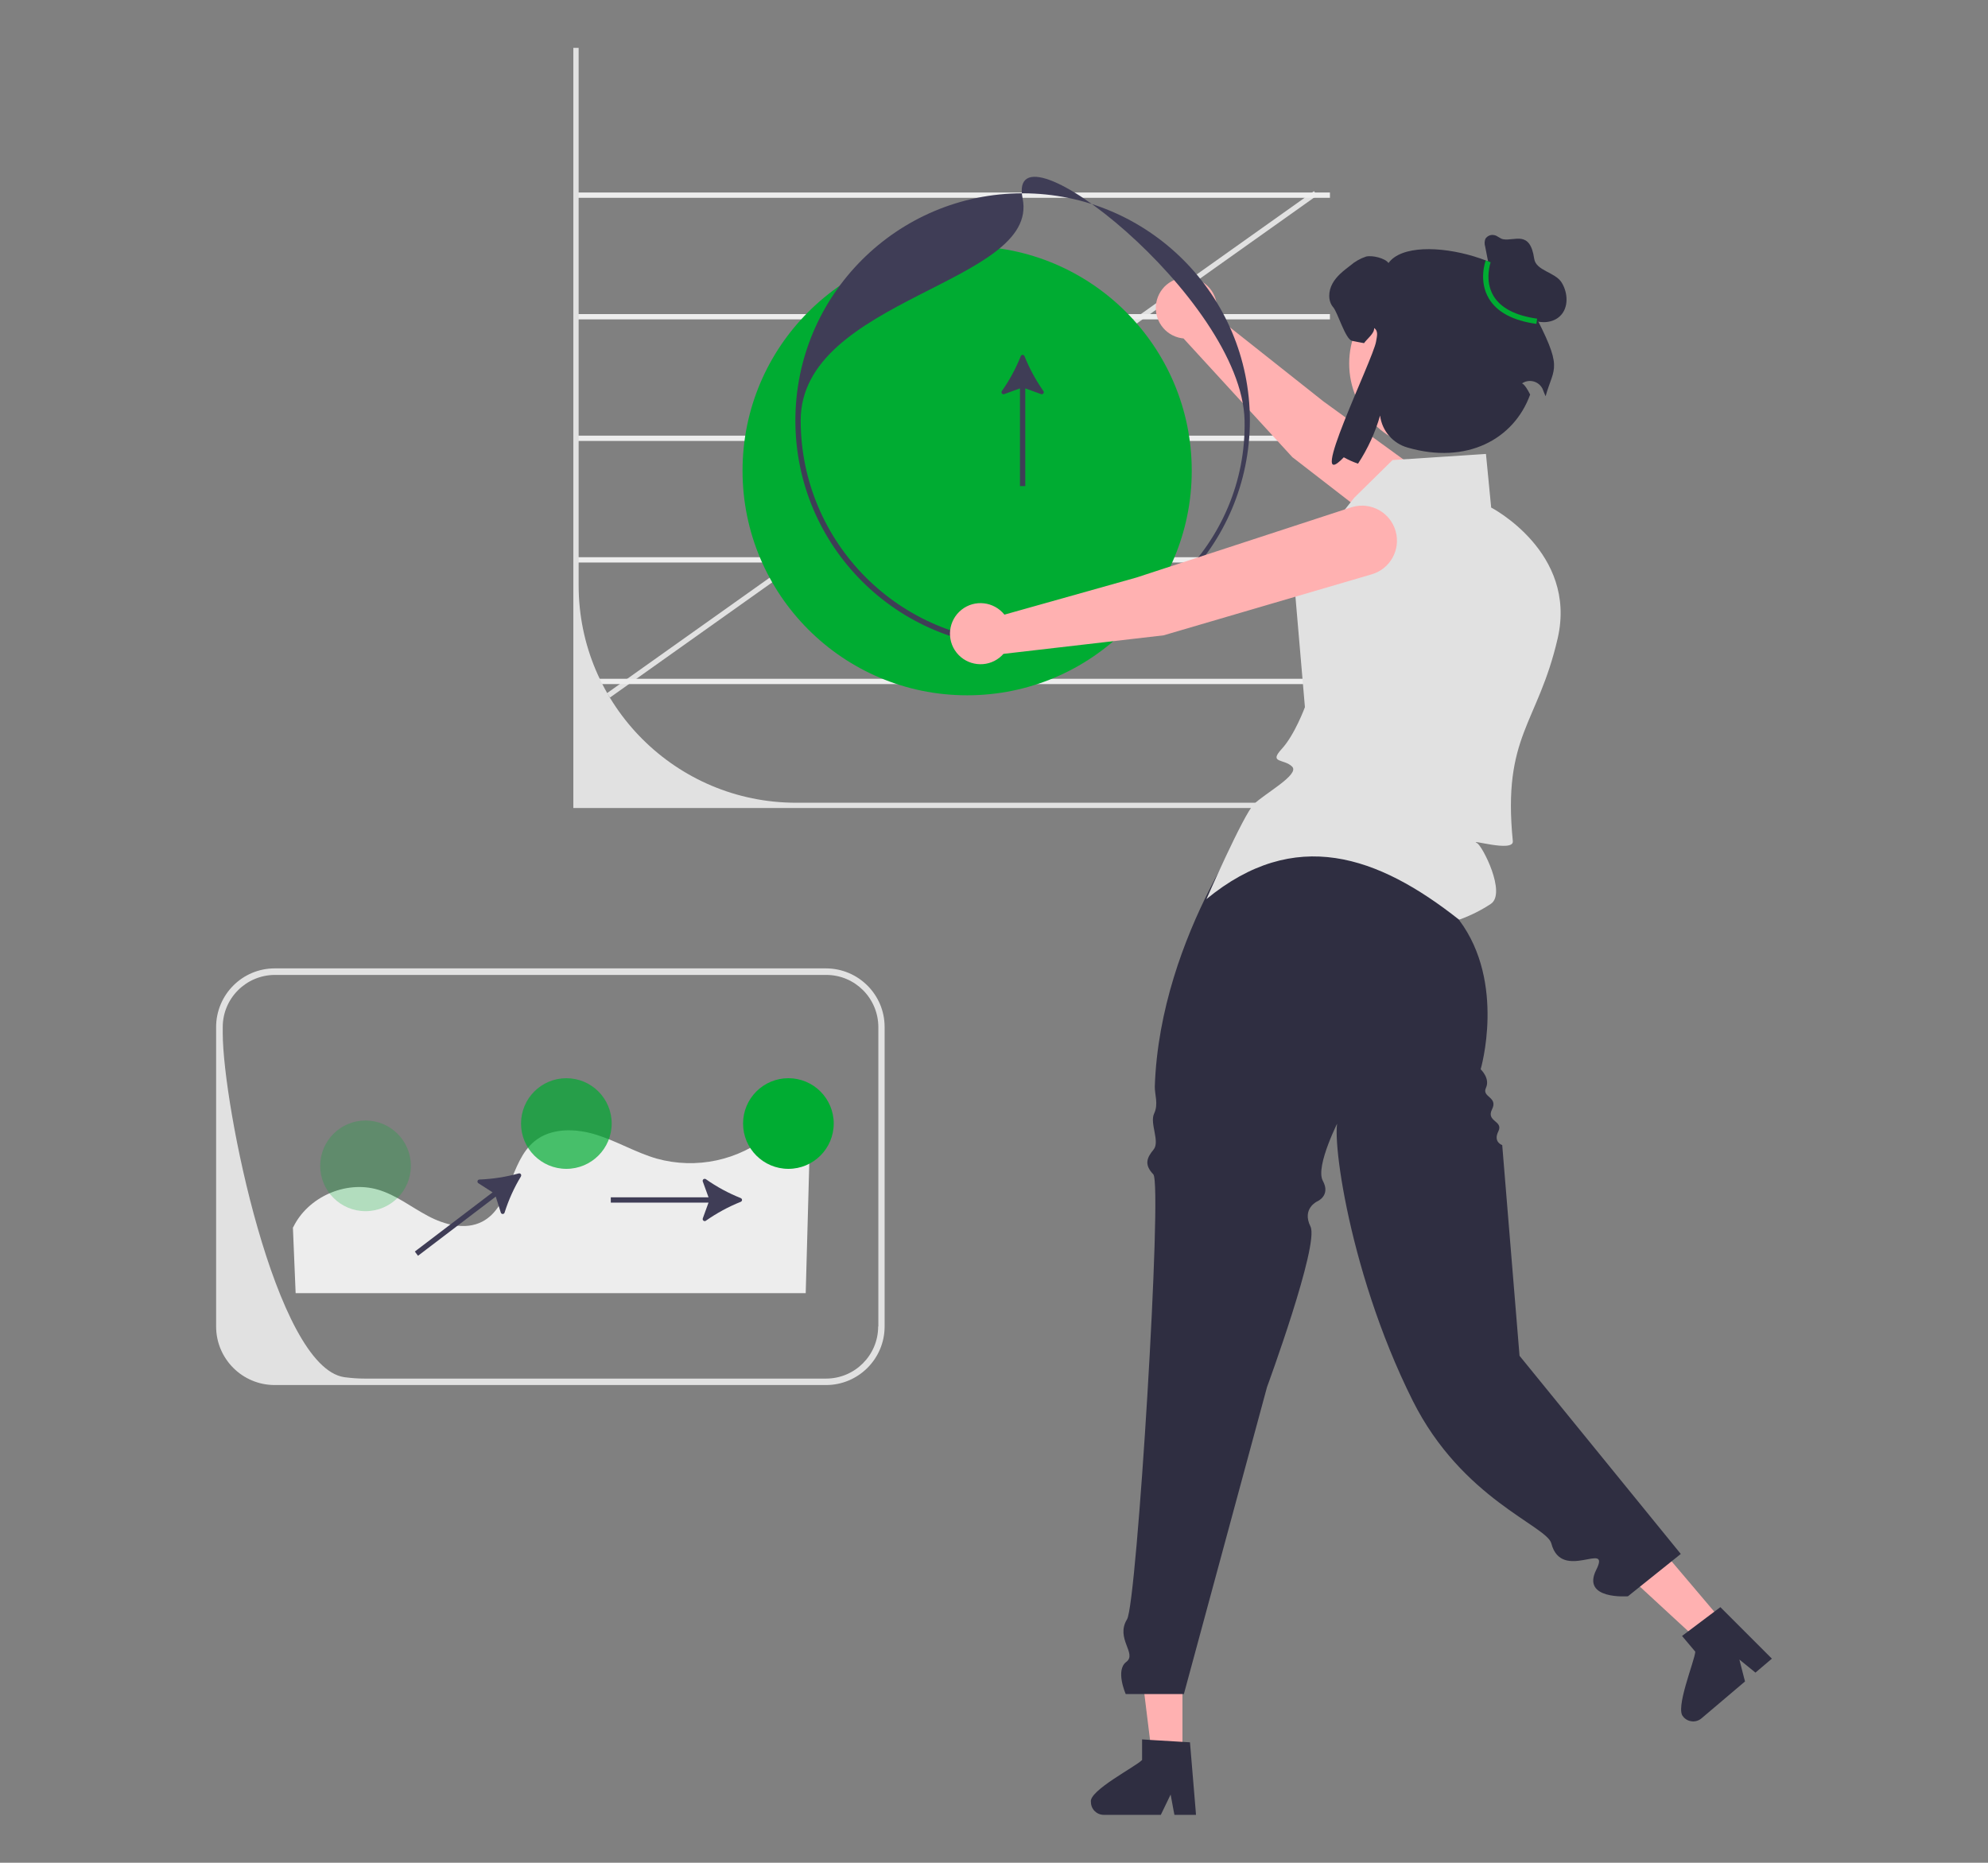 <?xml version="1.0" encoding="UTF-8"?>
<svg id="_レイヤー_2" data-name="レイヤー 2" xmlns="http://www.w3.org/2000/svg" width="225" height="210.84" viewBox="0 0 225 210.84">
  <rect x="0" y="0" width="225" height="210.84" fill="#808080" stroke="none"/>
  <defs>
    <style>
      .cls-1 {
        fill: none;
      }

      .cls-2 {
        fill: #2f2e41;
      }

      .cls-3 {
        fill: #ffb1b1;
      }

      .cls-4, .cls-5, .cls-6 {
        fill: #00ac32;
      }

      .cls-7 {
        fill: #3f3d56;
      }

      .cls-8 {
        fill: #e1e1e1;
      }

      .cls-9 {
        fill: #ededed;
      }

      .cls-5 {
        opacity: .7;
      }

      .cls-5, .cls-6 {
        isolation: isolate;
      }

      .cls-6 {
        opacity: .25;
      }
    </style>
  </defs>
  <g id="design">
    <g>
      <g>
        <rect class="cls-8" x="59.8" y="49.99" width="98.15" height=".6" transform="translate(-9.01 72.33) rotate(-35.38)"/>
        <rect class="cls-9" x="65.31" y="21.79" width="85.21" height=".6"/>
        <rect class="cls-9" x="65.31" y="35.55" width="85.21" height=".6"/>
        <rect class="cls-9" x="65.31" y="49.31" width="85.21" height=".6"/>
        <rect class="cls-9" x="65.31" y="63.07" width="85.21" height=".6"/>
        <rect class="cls-9" x="65.31" y="76.83" width="85.21" height=".6"/>
        <path class="cls-8" d="M158.23,91.46h-93.34V5.42h.6v60.83c0,13.59,11.02,24.61,24.61,24.61h68.13v.6Z"/>
        <circle class="cls-4" cx="109.46" cy="53.28" r="25.42"/>
        <path class="cls-3" d="M146.3,51.77l19.42,15.03c1.72,1.32,4.17,1.02,5.52-.68h0c1.36-1.71,1.08-4.21-.64-5.57-.05-.04-.11-.09-.17-.13l-20.65-14.99-12.17-9.64c.51-1.84-.57-3.75-2.41-4.26-1.84-.51-3.75.57-4.26,2.41-.51,1.84.57,3.75,2.41,4.26.2.05.4.09.6.11l12.34,13.46Z"/>
        <path class="cls-7" d="M115.74,73.32c-14.21,0-25.72-11.52-25.72-25.72s11.52-25.72,25.72-25.72,25.72,11.52,25.72,25.72c-.02,14.2-11.52,25.71-25.72,25.72ZM115.74,22.47c1.95,9.64-25.12,11.27-25.12,25.12.02,13.87,11.26,25.11,25.12,25.12,13.85,0,25.41-11.27,25.12-25.12-.29-13.88-27.07-34.76-25.12-25.12Z"/>
        <circle class="cls-3" cx="162.39" cy="41.15" r="9.69"/>
        <polygon class="cls-3" points="133.83 198.9 130.4 198.9 128.77 185.66 133.83 185.66 133.83 198.9"/>
        <path class="cls-2" d="M123.47,203.97c0,.8.65,1.45,1.45,1.45h6.46l.2-.41.91-1.89.35,1.89.08.41h2.44l-.03-.42-.65-7.79-.85-.05-3.67-.22-.9-.06v2.33c-.68.73-6.06,3.48-5.79,4.76Z"/>
        <polygon class="cls-3" points="195.16 183.77 192.54 185.99 182.73 176.94 186.6 173.67 195.16 183.77"/>
        <path class="cls-2" d="M190.52,194.33c.52.61,1.43.69,2.05.17l4.93-4.18-.12-.45-.52-2.03,1.49,1.21.33.27,1.86-1.58-.3-.3-5.53-5.53-.68.51-2.94,2.21-.72.54,1.5,1.78c-.05,1-2.37,6.57-1.34,7.37Z"/>
        <path class="cls-7" d="M115.95,40.31c-.05-.12-.18-.17-.29-.13-.06.02-.1.07-.13.13-.56,1.4-1.27,2.72-2.14,3.95-.07.1-.05.24.05.32.06.04.14.06.21.03l1.79-.65v11.06h.6v-11.06l1.79.65c.12.04.25-.02.29-.14.03-.07.02-.15-.03-.21-.86-1.23-1.58-2.55-2.14-3.95Z"/>
        <path class="cls-2" d="M166.21,97.15l-23.42-6.06s-11.5,14.53-12.09,31.87c-.03.89.44,2-.08,3.09-.52,1.09.69,3.16-.06,4.07s-1.1,1.69-.03,2.8c1.07,1.1-1.86,48.58-2.97,50.36-1.35,2.19,1.17,3.89-.09,4.83-1.26.94-.06,3.64-.06,3.64h6.58l9.41-34.75s5.93-16.13,4.92-18.17.77-2.85.77-2.85c0,0,1.54-.65.63-2.32s1.93-7.12,1.93-7.12c-1.28-.17.61,16.76,8.24,32,5.58,11.15,15.17,14.15,15.69,16.16,1.16,4.44,6.79-.42,5.08,2.99s3.59,2.99,3.59,2.99l5.98-4.79-18.25-22.43-1.96-23.85s-1.05-.33-.44-1.55c.61-1.22-1.42-1.08-.71-2.5s-1.19-1.35-.69-2.43-.6-2.1-.6-2.1c0,0,2.88-9.78-2.42-16.87l1.05-7.03Z"/>
        <path class="cls-8" d="M136.53,101.8s4.19-9.57,5.38-10.77c1.2-1.2,5.23-3.36,4.33-4.26s-2.68-.36-1.19-1.98c1.49-1.61,2.64-4.75,2.64-4.75l-1.29-15.04,6.88-8.67,4.33-4.26,10.57-.69.59,6.07s9.76,5.05,7.53,14.79c-2.24,9.74-6.27,11-5.08,22.97.13,1.33-5.18-.34-4.04.23.6.3,3.34,5.67,1.55,6.87-1.12.74-2.33,1.34-3.59,1.79-9.19-7.26-18.59-10.57-28.61-2.32Z"/>
        <path class="cls-3" d="M131.7,71.91l23.57-6.91c2.08-.62,3.27-2.78,2.69-4.87h0c-.59-2.11-2.78-3.34-4.88-2.75-.07.02-.13.04-.2.06l-24.26,7.93-14.94,4.2c-1.19-1.49-3.37-1.74-4.86-.55-1.49,1.19-1.74,3.37-.55,4.86,1.19,1.49,3.37,1.74,4.86.55.16-.13.31-.27.44-.42l18.14-2.1Z"/>
        <path class="cls-2" d="M173.36,34.94c1.35-4.92-13.35-9.13-16.21-5.17-.4-.56-1.86-.9-2.54-.73-.66.22-1.27.57-1.79,1.02-.76.58-1.55,1.19-2.01,2.03-.47.84-.54,1.98.09,2.7.5.58,1.38,3.64,2.13,3.79.52.11.97.19,1.35.26.34-.49,1.2-1.11,1.14-1.71.51.34.32.93.22,1.54-.34,2.03-8.07,17.71-3.65,13.09.51.29,1.05.53,1.61.72,1.1-1.68,1.95-3.52,2.5-5.46v.04c.22,1.72,1.45,3.13,3.11,3.6,6.65,1.93,12.02-.9,13.87-6-.68-1.37-.97-1.23-.91-1.27.73-.49,1.72-.29,2.21.44.07.1.12.2.16.32.11.28.2.52.29.7.96-3.45,2.11-2.95-1.58-9.91Z"/>
        <path class="cls-2" d="M168.77,31.38l-.68-3.47c-.09-.29-.08-.59.02-.87.21-.33.6-.51.98-.43.38.05.66.4,1.04.47,1.31.23,3.04-1.06,3.51,2.21.2,1.36,2.37,1.51,3.1,2.68.73,1.17.82,2.86-.18,3.81-.79.76-2.06.85-3.09.46s-1.85-1.18-2.57-2.01-1.37-1.73-2.2-2.45"/>
        <path class="cls-4" d="M173.88,36.66c-2.65-.37-4.46-1.34-5.37-2.87-1.2-2.01-.39-4.21-.36-4.31l.56.21s-.73,2.04.32,3.8c.82,1.37,2.48,2.23,4.94,2.58l-.08.59Z"/>
        <path class="cls-9" d="M33.18,138.92c1.65-3.43,5.93-5.33,9.58-4.27,2.06.6,3.78,1.98,5.67,2.98,1.89,1.01,4.24,1.63,6.14.65,3.27-1.69,3.07-6.75,5.91-9.09,1.89-1.56,4.67-1.48,7.01-.75,2.34.73,4.48,2.02,6.83,2.7,4.47,1.24,9.27.22,12.85-2.74.03-.03.07-.06.1-.09,1.08-.96,2.74-.87,3.7.22.44.5.68,1.15.66,1.81l-.44,16.03h-57.73l-.31-7.45Z"/>
        <path class="cls-7" d="M83.84,136.03c.12-.05.17-.18.13-.29-.02-.06-.07-.1-.13-.13-1.4-.56-2.72-1.27-3.95-2.14-.1-.07-.24-.05-.32.05-.04.06-.06.14-.03.21l.65,1.79h-11.06v.6h11.06l-.65,1.79c-.04.12.02.25.14.29.07.03.15.02.21-.03,1.23-.86,2.55-1.58,3.95-2.14Z"/>
        <path class="cls-7" d="M58.96,133.15c.06-.11.03-.25-.08-.31-.05-.03-.12-.04-.18-.02-1.45.4-2.94.63-4.44.69-.13,0-.23.11-.22.23,0,.08.04.15.11.19l1.6,1.03-8.8,6.7.36.48,8.8-6.7.57,1.81c.04.12.16.19.28.15.07-.02.13-.08.15-.15.45-1.43,1.07-2.81,1.85-4.09Z"/>
        <path class="cls-8" d="M93.49,109.61H31.09c-3.66,0-6.62,2.97-6.63,6.63v33.9c0,3.66,2.97,6.63,6.63,6.63h62.4c3.66,0,6.63-2.97,6.63-6.63v-33.9c0-3.66-2.97-6.62-6.63-6.63ZM99.39,150.14c0,3.26-2.64,5.9-5.9,5.9h-52.22c-.72,0-1.43-.05-2.14-.14h0c-.05,0-.11-.01-.16-.02-7.79-1.12-13.76-30.85-13.76-38.94v-.69c0-3.25,2.64-5.89,5.9-5.9h62.4c3.26,0,5.89,2.64,5.9,5.9v33.9Z"/>
        <circle class="cls-4" cx="89.23" cy="127.17" r="5.13"/>
        <circle class="cls-5" cx="64.1" cy="127.17" r="5.13"/>
        <circle class="cls-6" cx="41.37" cy="131.96" r="5.13"/>
      </g>
      <rect class="cls-1" width="225" height="210.84"/>
    </g>
  </g>
</svg>